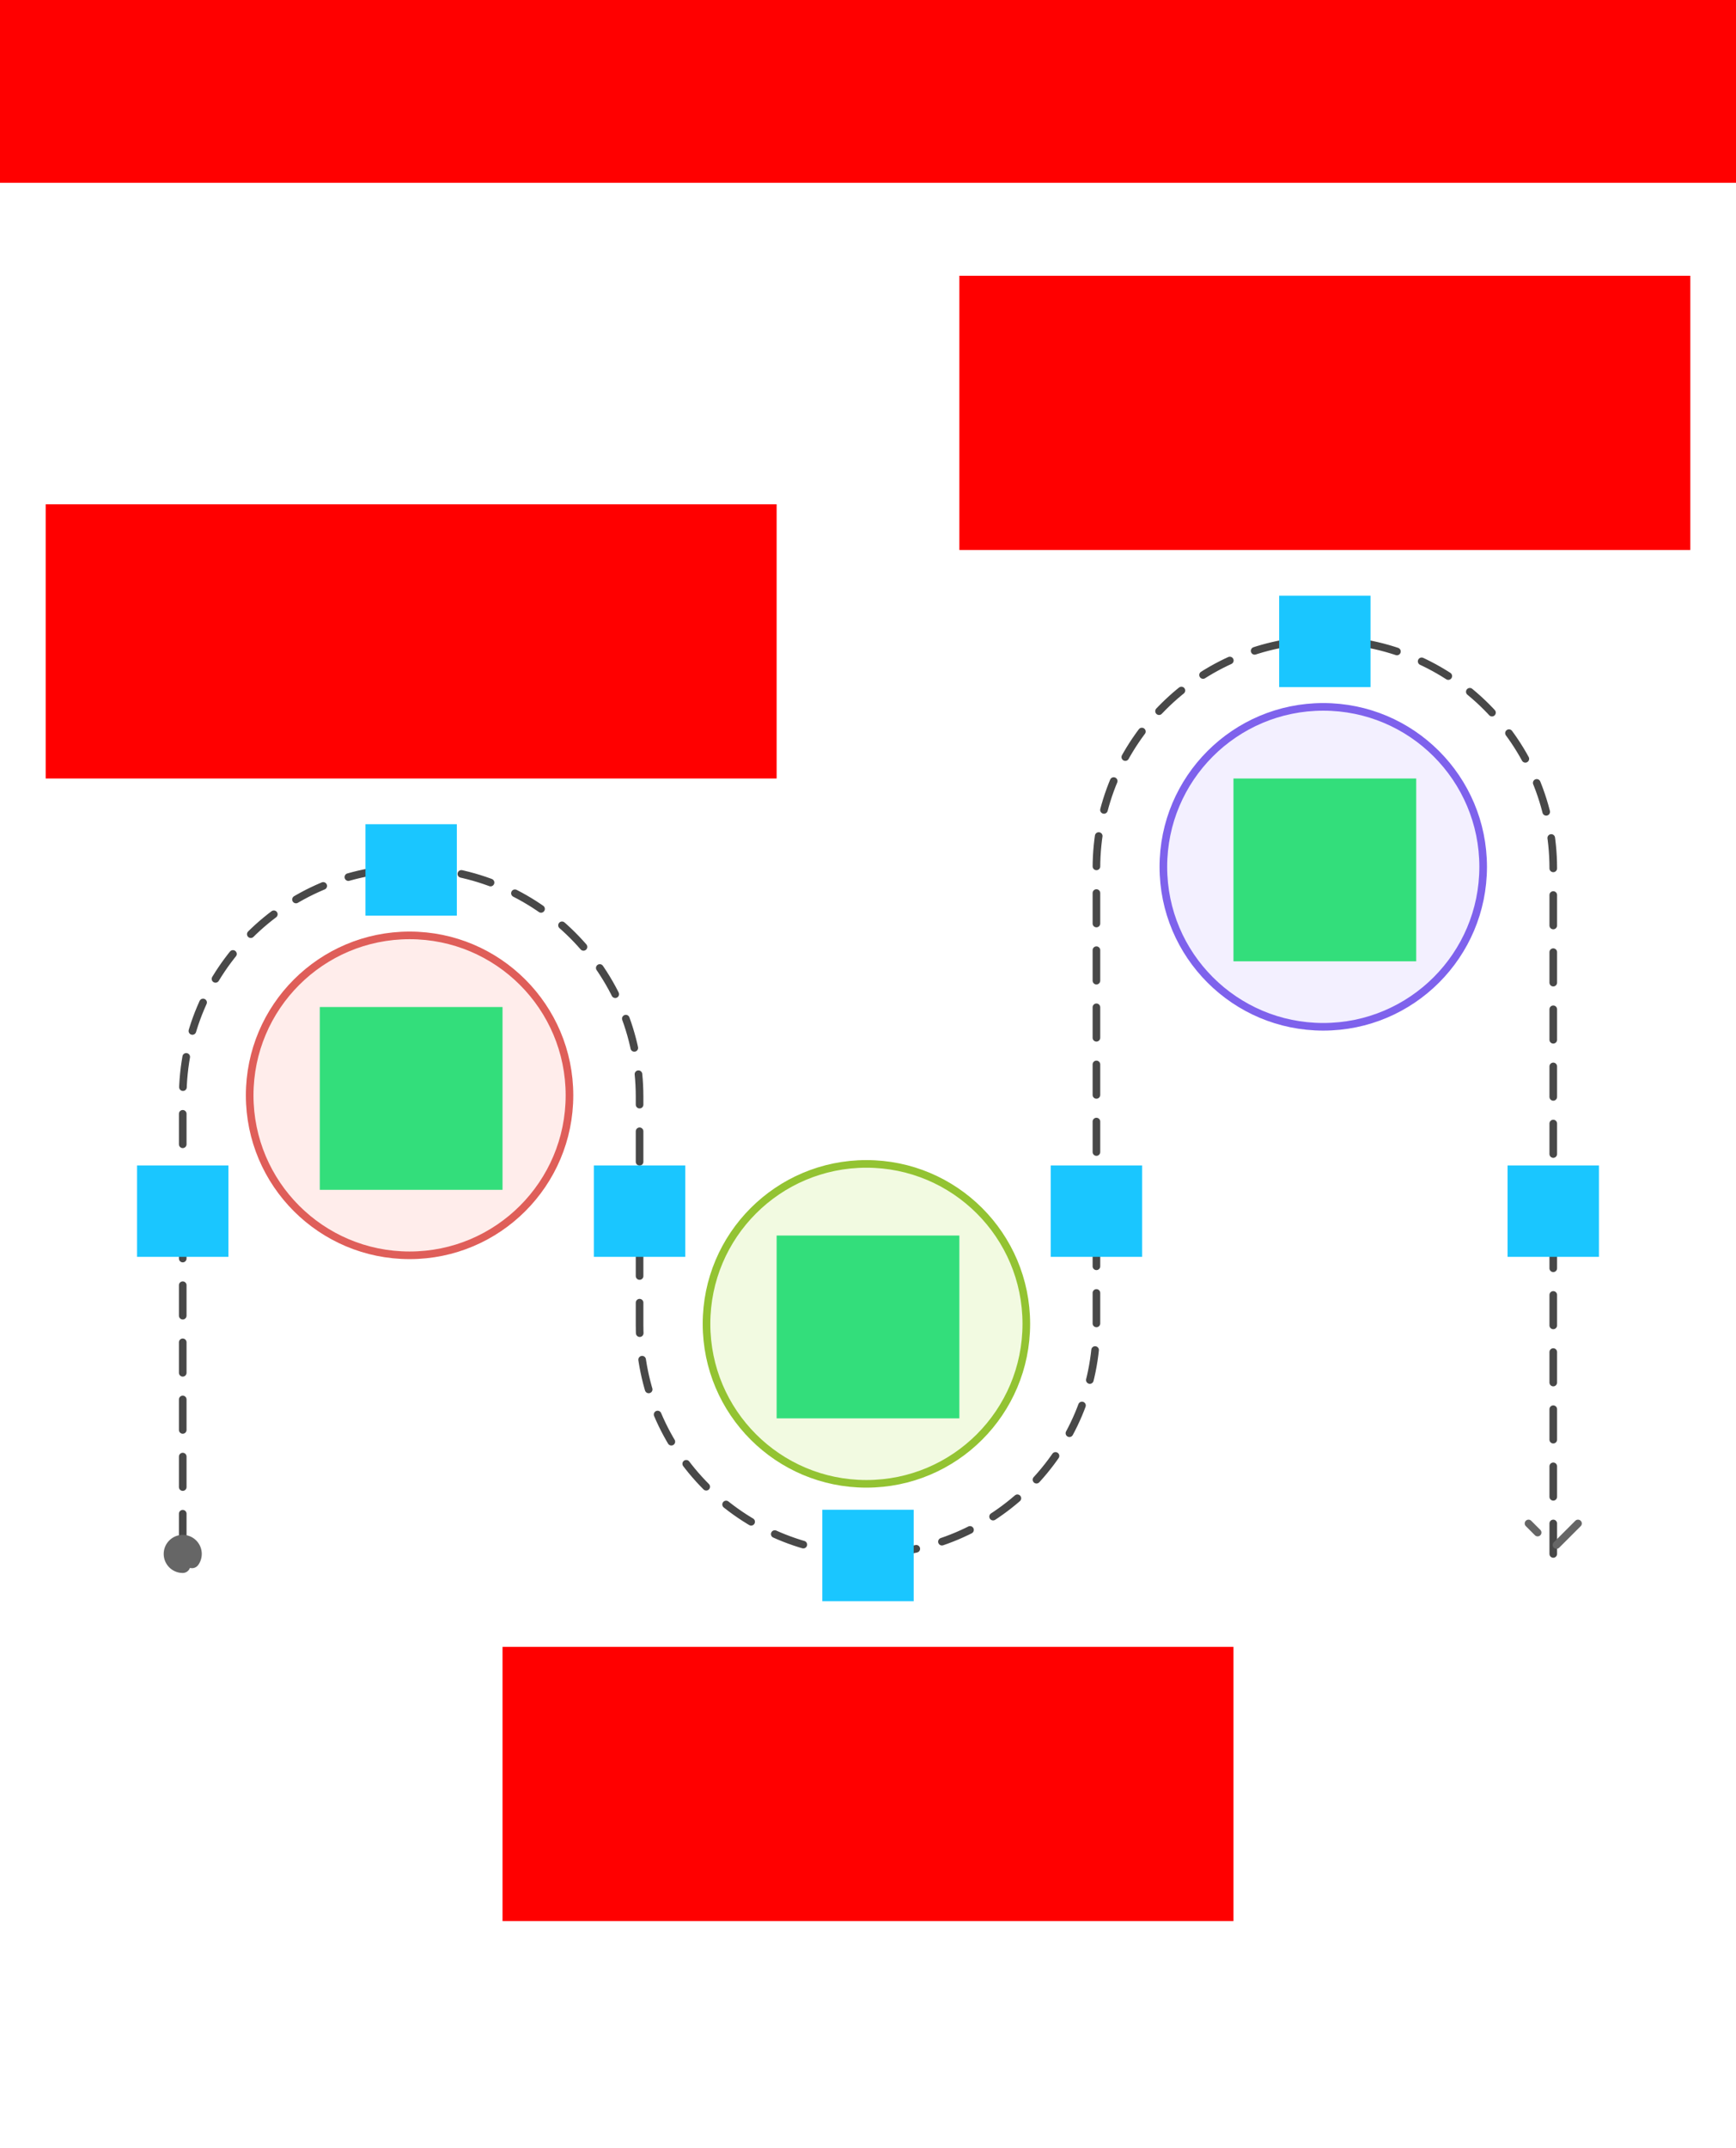 <svg xmlns="http://www.w3.org/2000/svg" width="456" height="564">    <g id="sequence-journey-thin-v1--family--3">        <g id="lines">            <g id="ar-with-terminator">                <path id="ar" marker-start="url(#arrow)" marker-end="url(#disc)" transform="translate(48, 168)" fill="none" stroke="#484848" stroke-width="2" stroke-linejoin="round" stroke-linecap="round" stroke-miterlimit="4" stroke-dasharray="8 7" d="M 360 240 L 360 60 C 360 26.863 333.137 0 300 0 C 266.863 0 240 26.863 240 60 L 240 180 C 240 213.137 213.137 240 180 240 C 146.863 240 120 213.137 120 180 L 120 120 C 120 86.863 93.137 60 60 60 C 26.863 60 0 86.863 0 120 L 0 240"></path></g>
            <g id="g-3">                <g id="cu" >                    <path id="vector" transform="translate(305.584, 185.596)" fill="#f3f0ff" d="M84 42 C84 65.196 65.196 84 42 84 C18.804 84 0 65.196 0 42 C0 18.804 18.804 0 42 0 C65.196 0 84 18.804 84 42 Z"></path>
                    <path id="vector_1" transform="translate(305.584, 185.596)" fill="none" stroke="#7e62ec" stroke-width="2" stroke-linejoin="miter" stroke-linecap="none" stroke-miterlimit="4"  d="M 84 42 C 84 65.196 65.196 84 42 84 C 18.804 84 0 65.196 0 42 C 0 18.804 18.804 0 42 0 C 65.196 0 84 18.804 84 42 Z"></path></g></g>
            <g id="g-2">                <g id="cu_1" >                    <path id="vector_2" transform="translate(185.584, 305.596)" fill="#f2fae1" d="M84 42 C84 65.196 65.196 84 42 84 C18.804 84 0 65.196 0 42 C0 18.804 18.804 0 42 0 C65.196 0 84 18.804 84 42 Z"></path>
                    <path id="vector_3" transform="translate(185.584, 305.596)" fill="none" stroke="#93c332" stroke-width="2" stroke-linejoin="miter" stroke-linecap="none" stroke-miterlimit="4"  d="M 84 42 C 84 65.196 65.196 84 42 84 C 18.804 84 0 65.196 0 42 C 0 18.804 18.804 0 42 0 C 65.196 0 84 18.804 84 42 Z"></path></g></g>
            <g id="g-1">                <g id="cu_2" >                    <path id="vector_4" transform="translate(65.584, 245.596)" fill="#ffedeb" d="M84 42 C84 65.196 65.196 84 42 84 C18.804 84 0 65.196 0 42 C0 18.804 18.804 0 42 0 C65.196 0 84 18.804 84 42 Z"></path>
                    <path id="vector_5" transform="translate(65.584, 245.596)" fill="none" stroke="#df5e59" stroke-width="2" stroke-linejoin="miter" stroke-linecap="none" stroke-miterlimit="4"  d="M 84 42 C 84 65.196 65.196 84 42 84 C 18.804 84 0 65.196 0 42 C 0 18.804 18.804 0 42 0 C 65.196 0 84 18.804 84 42 Z"></path></g></g></g>
        <rect id="ic-cc-3" fill="#33de7b1a" transform="matrix(1, 0, 0, -1, 324, 252.404)" width="48" height="48" rx="0" ry="0"></rect>
        <rect id="ic-cc-2" fill="#33de7b1a" transform="matrix(1, 0, 0, -1, 204, 372.404)" width="48" height="48" rx="0" ry="0"></rect>
        <rect id="ic-cc-1" fill="#33de7b1a" transform="matrix(1, 0, 0, -1, 84, 312.404)" width="48" height="48" rx="0" ry="0"></rect>
        <rect id="tx-cb-3" fill="#ff00001a" transform="translate(252, 72.404)" width="192" height="72" rx="0" ry="0"></rect>
        <rect id="tx-ct-2" fill="#ff00001a" transform="translate(132, 432.404)" width="192" height="72" rx="0" ry="0"></rect>
        <rect id="tx-cb-1" fill="#ff00001a" transform="translate(12, 132.404)" width="192" height="72" rx="0" ry="0"></rect>
        <rect id="tx-cb-title" fill="#ff00001a" width="456" height="48" rx="0" ry="0"></rect>
        <rect id="bt-cc-remove-3" fill="#1ac6ff33" transform="translate(336, 156.404)" width="24" height="24" rx="0" ry="0"></rect>
        <rect id="bt-cc-remove-2" fill="#1ac6ff33" transform="translate(216, 396.404)" width="24" height="24" rx="0" ry="0"></rect>
        <rect id="bt-cc-remove-1" fill="#1ac6ff33" transform="translate(95.998, 216.404)" width="24" height="24" rx="0" ry="0"></rect>
        <rect id="bt-cc-add-4" fill="#1ac6ff33" transform="translate(396, 306)" width="24" height="24" rx="0" ry="0"></rect>
        <rect id="bt-cc-add-3" fill="#1ac6ff33" transform="translate(276, 306)" width="24" height="24" rx="0" ry="0"></rect>
        <rect id="bt-cc-add-2" fill="#1ac6ff33" transform="translate(156, 306)" width="24" height="24" rx="0" ry="0"></rect>
        <rect id="bt-cc-add-1" fill="#1ac6ff33" transform="translate(36, 306)" width="24" height="24" rx="0" ry="0"></rect></g>
    <defs >        <marker id="arrow" viewBox="-13 -13 26 26" refX="0" refY="0" markerWidth="13" markerHeight="13" markerUnits="strokeWidth" orient="auto-start-reverse">            <path d="M -8 -6.5 L -1.5 0 L -8 6.5" stroke="#666666" fill="none" stroke-width="2" stroke-linejoin="round" stroke-linecap="round"></path></marker>
        <marker id="disc" viewBox="-3 -3 6 6" refX="0" refY="0" markerWidth="6" markerHeight="6" markerUnits="strokeWidth" orient="auto-start-reverse">            <circle cx="0" cy="0" r="1.5" stroke="#666666" fill="#666666" stroke-width="2" stroke-linejoin="round" stroke-linecap="round"></circle></marker></defs></svg>